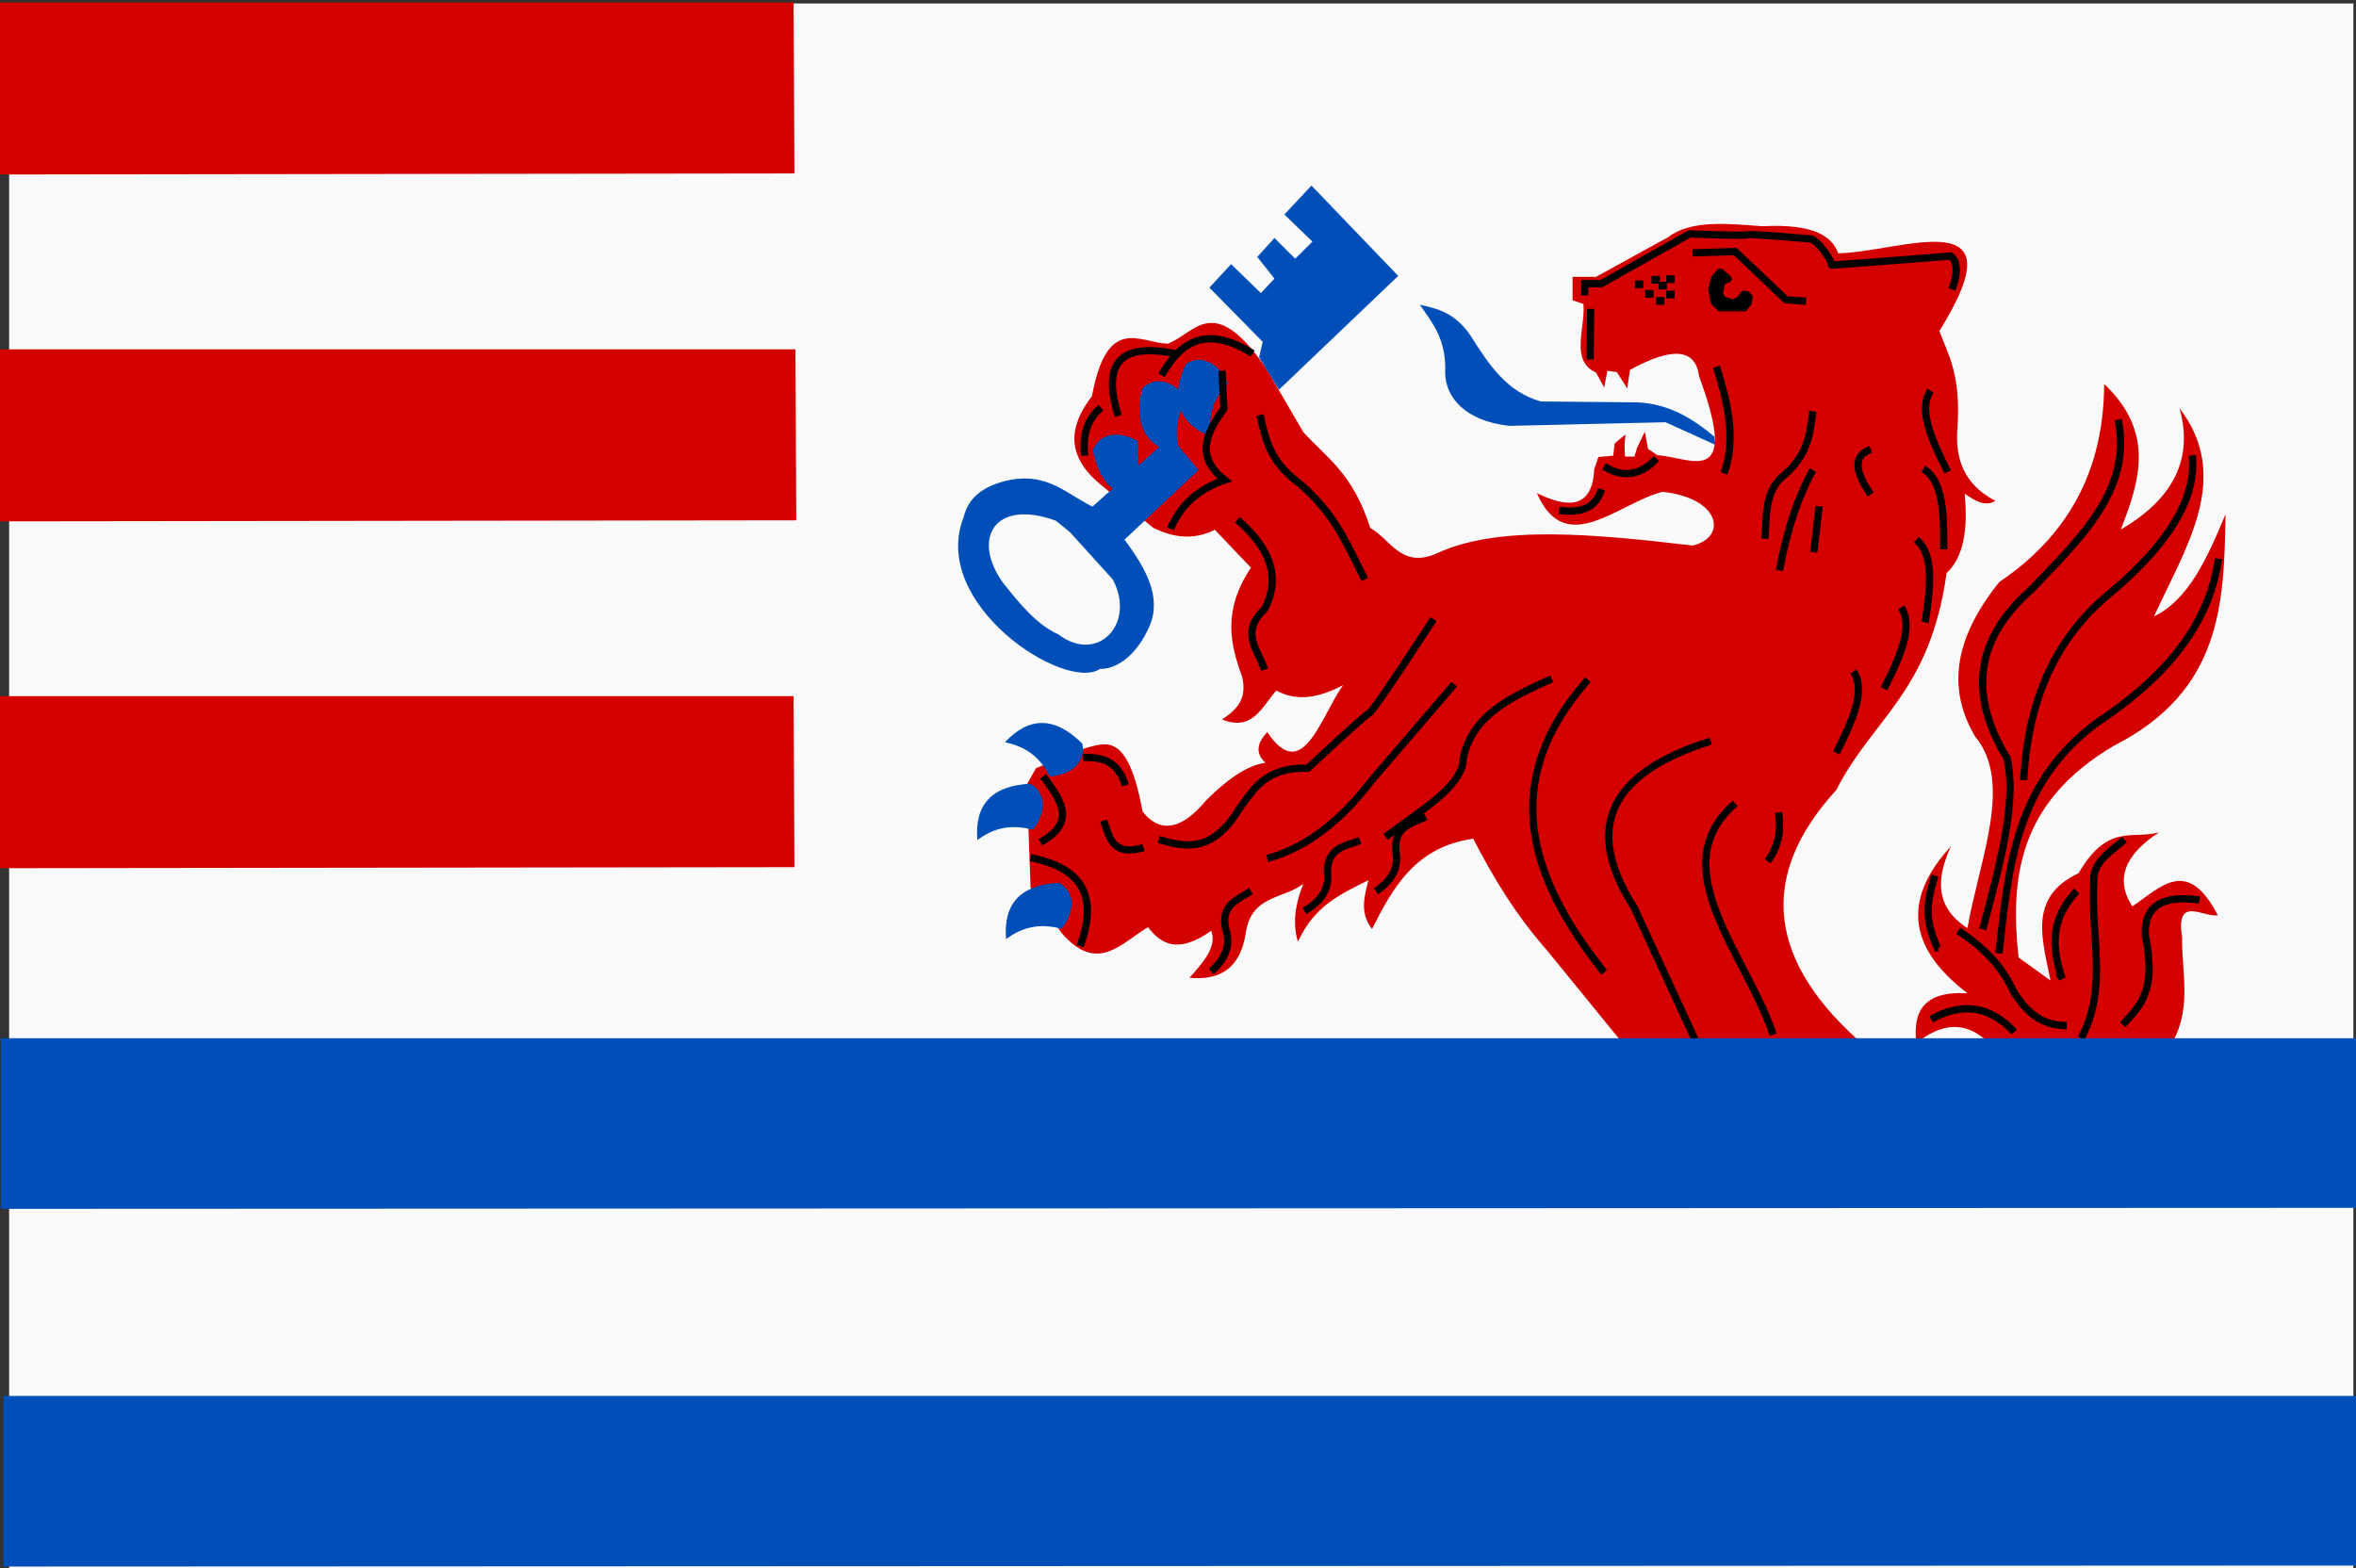 <?xml version="1.0" encoding="UTF-8" standalone="no"?>
<!-- Created with Inkscape (http://www.inkscape.org/) -->

<svg
   xmlns:dc="http://purl.org/dc/elements/1.1/"
   xmlns:cc="http://creativecommons.org/ns#"
   xmlns:rdf="http://www.w3.org/1999/02/22-rdf-syntax-ns#"
   xmlns:svg="http://www.w3.org/2000/svg"
   xmlns="http://www.w3.org/2000/svg"
   xmlns:sodipodi="http://sodipodi.sourceforge.net/DTD/sodipodi-0.dtd"
   xmlns:inkscape="http://www.inkscape.org/namespaces/inkscape"
   id="svg2816"
   version="1.1"
   inkscape:version="0.47 r22583"
   width="326"
   height="217"
   sodipodi:docname="Terneuzen vlag.svg">
  <rect width="100%" height="100%" fill="#333333" stroke="none"/>
  <defs
     id="defs2820">
    <inkscape:perspective
       sodipodi:type="inkscape:persp3d"
       inkscape:vp_x="0 : 0.5 : 1"
       inkscape:vp_y="0 : 1000 : 0"
       inkscape:vp_z="1 : 0.5 : 1"
       inkscape:persp3d-origin="0.5 : 0.33333333 : 1"
       id="perspective2824" />
    <inkscape:perspective
       id="perspective3610"
       inkscape:persp3d-origin="0.5 : 0.33333333 : 1"
       inkscape:vp_z="1 : 0.5 : 1"
       inkscape:vp_y="0 : 1000 : 0"
       inkscape:vp_x="0 : 0.5 : 1"
       sodipodi:type="inkscape:persp3d" />
    <inkscape:perspective
       id="perspective3636"
       inkscape:persp3d-origin="0.5 : 0.33333333 : 1"
       inkscape:vp_z="1 : 0.5 : 1"
       inkscape:vp_y="0 : 1000 : 0"
       inkscape:vp_x="0 : 0.5 : 1"
       sodipodi:type="inkscape:persp3d" />
    <inkscape:perspective
       id="perspective3668"
       inkscape:persp3d-origin="0.5 : 0.33333333 : 1"
       inkscape:vp_z="1 : 0.5 : 1"
       inkscape:vp_y="0 : 1000 : 0"
       inkscape:vp_x="0 : 0.5 : 1"
       sodipodi:type="inkscape:persp3d" />
    <inkscape:perspective
       id="perspective3668-0"
       inkscape:persp3d-origin="0.5 : 0.33333333 : 1"
       inkscape:vp_z="1 : 0.5 : 1"
       inkscape:vp_y="0 : 1000 : 0"
       inkscape:vp_x="0 : 0.5 : 1"
       sodipodi:type="inkscape:persp3d" />
    <inkscape:perspective
       id="perspective3668-4"
       inkscape:persp3d-origin="0.5 : 0.33333333 : 1"
       inkscape:vp_z="1 : 0.5 : 1"
       inkscape:vp_y="0 : 1000 : 0"
       inkscape:vp_x="0 : 0.5 : 1"
       sodipodi:type="inkscape:persp3d" />
    <inkscape:perspective
       id="perspective3668-8"
       inkscape:persp3d-origin="0.5 : 0.33333333 : 1"
       inkscape:vp_z="1 : 0.5 : 1"
       inkscape:vp_y="0 : 1000 : 0"
       inkscape:vp_x="0 : 0.5 : 1"
       sodipodi:type="inkscape:persp3d" />
    <inkscape:perspective
       id="perspective3668-45"
       inkscape:persp3d-origin="0.5 : 0.33333333 : 1"
       inkscape:vp_z="1 : 0.5 : 1"
       inkscape:vp_y="0 : 1000 : 0"
       inkscape:vp_x="0 : 0.5 : 1"
       sodipodi:type="inkscape:persp3d" />
    <inkscape:perspective
       id="perspective2878"
       inkscape:persp3d-origin="0.5 : 0.33333333 : 1"
       inkscape:vp_z="1 : 0.5 : 1"
       inkscape:vp_y="0 : 1000 : 0"
       inkscape:vp_x="0 : 0.5 : 1"
       sodipodi:type="inkscape:persp3d" />
    <inkscape:perspective
       id="perspective2892"
       inkscape:persp3d-origin="0.5 : 0.33333333 : 1"
       inkscape:vp_z="1 : 0.5 : 1"
       inkscape:vp_y="0 : 1000 : 0"
       inkscape:vp_x="0 : 0.5 : 1"
       sodipodi:type="inkscape:persp3d" />
    <inkscape:perspective
       id="perspective2914"
       inkscape:persp3d-origin="0.5 : 0.33333333 : 1"
       inkscape:vp_z="1 : 0.5 : 1"
       inkscape:vp_y="0 : 1000 : 0"
       inkscape:vp_x="0 : 0.5 : 1"
       sodipodi:type="inkscape:persp3d" />
    <inkscape:perspective
       id="perspective2914-7"
       inkscape:persp3d-origin="0.5 : 0.33333333 : 1"
       inkscape:vp_z="1 : 0.5 : 1"
       inkscape:vp_y="0 : 1000 : 0"
       inkscape:vp_x="0 : 0.5 : 1"
       sodipodi:type="inkscape:persp3d" />
    <inkscape:perspective
       id="perspective2914-0"
       inkscape:persp3d-origin="0.5 : 0.33333333 : 1"
       inkscape:vp_z="1 : 0.5 : 1"
       inkscape:vp_y="0 : 1000 : 0"
       inkscape:vp_x="0 : 0.5 : 1"
       sodipodi:type="inkscape:persp3d" />
    <inkscape:perspective
       id="perspective2954"
       inkscape:persp3d-origin="0.5 : 0.33333333 : 1"
       inkscape:vp_z="1 : 0.5 : 1"
       inkscape:vp_y="0 : 1000 : 0"
       inkscape:vp_x="0 : 0.5 : 1"
       sodipodi:type="inkscape:persp3d" />
    <inkscape:perspective
       id="perspective3752"
       inkscape:persp3d-origin="0.5 : 0.33333333 : 1"
       inkscape:vp_z="1 : 0.5 : 1"
       inkscape:vp_y="0 : 1000 : 0"
       inkscape:vp_x="0 : 0.5 : 1"
       sodipodi:type="inkscape:persp3d" />
    <inkscape:perspective
       id="perspective3752-8"
       inkscape:persp3d-origin="0.5 : 0.33333333 : 1"
       inkscape:vp_z="1 : 0.5 : 1"
       inkscape:vp_y="0 : 1000 : 0"
       inkscape:vp_x="0 : 0.5 : 1"
       sodipodi:type="inkscape:persp3d" />
    <inkscape:perspective
       id="perspective3752-4"
       inkscape:persp3d-origin="0.5 : 0.33333333 : 1"
       inkscape:vp_z="1 : 0.5 : 1"
       inkscape:vp_y="0 : 1000 : 0"
       inkscape:vp_x="0 : 0.5 : 1"
       sodipodi:type="inkscape:persp3d" />
    <inkscape:perspective
       id="perspective3752-5"
       inkscape:persp3d-origin="0.5 : 0.33333333 : 1"
       inkscape:vp_z="1 : 0.5 : 1"
       inkscape:vp_y="0 : 1000 : 0"
       inkscape:vp_x="0 : 0.5 : 1"
       sodipodi:type="inkscape:persp3d" />
    <inkscape:perspective
       id="perspective3752-7"
       inkscape:persp3d-origin="0.5 : 0.33333333 : 1"
       inkscape:vp_z="1 : 0.5 : 1"
       inkscape:vp_y="0 : 1000 : 0"
       inkscape:vp_x="0 : 0.5 : 1"
       sodipodi:type="inkscape:persp3d" />
    <inkscape:perspective
       id="perspective3855"
       inkscape:persp3d-origin="0.5 : 0.33333333 : 1"
       inkscape:vp_z="1 : 0.5 : 1"
       inkscape:vp_y="0 : 1000 : 0"
       inkscape:vp_x="0 : 0.5 : 1"
       sodipodi:type="inkscape:persp3d" />
    <inkscape:perspective
       id="perspective3855-2"
       inkscape:persp3d-origin="0.5 : 0.33333333 : 1"
       inkscape:vp_z="1 : 0.5 : 1"
       inkscape:vp_y="0 : 1000 : 0"
       inkscape:vp_x="0 : 0.5 : 1"
       sodipodi:type="inkscape:persp3d" />
    <inkscape:perspective
       id="perspective3898"
       inkscape:persp3d-origin="0.5 : 0.33333333 : 1"
       inkscape:vp_z="1 : 0.5 : 1"
       inkscape:vp_y="0 : 1000 : 0"
       inkscape:vp_x="0 : 0.5 : 1"
       sodipodi:type="inkscape:persp3d" />
    <inkscape:perspective
       id="perspective3898-1"
       inkscape:persp3d-origin="0.5 : 0.33333333 : 1"
       inkscape:vp_z="1 : 0.5 : 1"
       inkscape:vp_y="0 : 1000 : 0"
       inkscape:vp_x="0 : 0.5 : 1"
       sodipodi:type="inkscape:persp3d" />
    <inkscape:perspective
       id="perspective3898-2"
       inkscape:persp3d-origin="0.5 : 0.33333333 : 1"
       inkscape:vp_z="1 : 0.5 : 1"
       inkscape:vp_y="0 : 1000 : 0"
       inkscape:vp_x="0 : 0.5 : 1"
       sodipodi:type="inkscape:persp3d" />
    <inkscape:perspective
       id="perspective3898-22"
       inkscape:persp3d-origin="0.5 : 0.33333333 : 1"
       inkscape:vp_z="1 : 0.5 : 1"
       inkscape:vp_y="0 : 1000 : 0"
       inkscape:vp_x="0 : 0.5 : 1"
       sodipodi:type="inkscape:persp3d" />
    <inkscape:perspective
       id="perspective3976"
       inkscape:persp3d-origin="0.5 : 0.33333333 : 1"
       inkscape:vp_z="1 : 0.5 : 1"
       inkscape:vp_y="0 : 1000 : 0"
       inkscape:vp_x="0 : 0.5 : 1"
       sodipodi:type="inkscape:persp3d" />
    <inkscape:perspective
       id="perspective4004"
       inkscape:persp3d-origin="0.5 : 0.33333333 : 1"
       inkscape:vp_z="1 : 0.5 : 1"
       inkscape:vp_y="0 : 1000 : 0"
       inkscape:vp_x="0 : 0.5 : 1"
       sodipodi:type="inkscape:persp3d" />
    <inkscape:perspective
       id="perspective4004-8"
       inkscape:persp3d-origin="0.5 : 0.33333333 : 1"
       inkscape:vp_z="1 : 0.5 : 1"
       inkscape:vp_y="0 : 1000 : 0"
       inkscape:vp_x="0 : 0.5 : 1"
       sodipodi:type="inkscape:persp3d" />
    <inkscape:perspective
       id="perspective4004-7"
       inkscape:persp3d-origin="0.5 : 0.33333333 : 1"
       inkscape:vp_z="1 : 0.5 : 1"
       inkscape:vp_y="0 : 1000 : 0"
       inkscape:vp_x="0 : 0.5 : 1"
       sodipodi:type="inkscape:persp3d" />
    <inkscape:perspective
       id="perspective4004-1"
       inkscape:persp3d-origin="0.5 : 0.33333333 : 1"
       inkscape:vp_z="1 : 0.5 : 1"
       inkscape:vp_y="0 : 1000 : 0"
       inkscape:vp_x="0 : 0.5 : 1"
       sodipodi:type="inkscape:persp3d" />
    <inkscape:perspective
       id="perspective4004-9"
       inkscape:persp3d-origin="0.5 : 0.33333333 : 1"
       inkscape:vp_z="1 : 0.5 : 1"
       inkscape:vp_y="0 : 1000 : 0"
       inkscape:vp_x="0 : 0.5 : 1"
       sodipodi:type="inkscape:persp3d" />
    <inkscape:perspective
       id="perspective4004-79"
       inkscape:persp3d-origin="0.5 : 0.33333333 : 1"
       inkscape:vp_z="1 : 0.5 : 1"
       inkscape:vp_y="0 : 1000 : 0"
       inkscape:vp_x="0 : 0.5 : 1"
       sodipodi:type="inkscape:persp3d" />
    <inkscape:perspective
       id="perspective4004-3"
       inkscape:persp3d-origin="0.5 : 0.33333333 : 1"
       inkscape:vp_z="1 : 0.5 : 1"
       inkscape:vp_y="0 : 1000 : 0"
       inkscape:vp_x="0 : 0.5 : 1"
       sodipodi:type="inkscape:persp3d" />
    <inkscape:perspective
       id="perspective4108"
       inkscape:persp3d-origin="0.5 : 0.33333333 : 1"
       inkscape:vp_z="1 : 0.5 : 1"
       inkscape:vp_y="0 : 1000 : 0"
       inkscape:vp_x="0 : 0.5 : 1"
       sodipodi:type="inkscape:persp3d" />
  </defs>
  <sodipodi:namedview
     pagecolor="#ffffff"
     bordercolor="#666666"
     borderopacity="1"
     objecttolerance="10"
     gridtolerance="10"
     guidetolerance="10"
     inkscape:pageopacity="0"
     inkscape:pageshadow="2"
     inkscape:window-width="1600"
     inkscape:window-height="839"
     id="namedview2818"
     showgrid="false"
     inkscape:zoom="1"
     inkscape:cx="-66.189159"
     inkscape:cy="96.240619"
     inkscape:window-x="-9"
     inkscape:window-y="-9"
     inkscape:window-maximized="1"
     inkscape:current-layer="svg2816"
     showguides="true"
     inkscape:guide-bbox="true">
    <sodipodi:guide
       orientation="0,1"
       position="13.792,-89.191"
       id="guide3624" />
  </sodipodi:namedview>
  <path
     style="fill:#f9f9f9;fill-opacity:1;stroke:#000000;stroke-width:1.403px;stroke-linecap:butt;stroke-linejoin:miter;stroke-opacity:0"
     d="m 1.263,0.475 0,216.67 324.375,-0.161 0,-216.508 -324.375,0 z"
     id="path2828"
     sodipodi:nodetypes="ccccc" />
  <path
     style="fill:#d40000;fill-opacity:1;stroke:#000000;stroke-width:0.271px;stroke-linecap:butt;stroke-linejoin:miter;stroke-opacity:0"
     d="m -0.33,0.342 0,23.803 110.254,-0.142 -0.11,-23.662 -110.145,0 z"
     id="path2828-1"
     sodipodi:nodetypes="ccccc" />
  <path
     style="fill:#d40000;fill-opacity:1;stroke:#000000;stroke-width:0.271px;stroke-linecap:butt;stroke-linejoin:miter;stroke-opacity:0"
     d="m -0.076,48.341 0,23.803 110.254,-0.142 -0.11,-23.662 -110.145,0 z"
     id="path2828-1-1"
     sodipodi:nodetypes="ccccc" />
  <path
     style="fill:#d40000;fill-opacity:1;stroke:#000000;stroke-width:0.271px;stroke-linecap:butt;stroke-linejoin:miter;stroke-opacity:0"
     d="m -0.33,96.341 0,23.803 110.254,-0.142 -0.11,-23.662 -110.145,0 z"
     id="path2828-1-4"
     sodipodi:nodetypes="ccccc" />
  <path
     style="fill:#004fb9;fill-opacity:1;stroke:#000000;stroke-width:0.465px;stroke-linecap:butt;stroke-linejoin:miter;stroke-opacity:0"
     d="m 0.484,193.174 0,23.61 326.464,-0.141 -0.324,-23.469 -326.139,0 z"
     id="path2828-1-9-4"
     sodipodi:nodetypes="ccccc" />
  <path
     style="fill:#d40000;fill-opacity:1;stroke:#000000;stroke-width:1px;stroke-linecap:butt;stroke-linejoin:miter;stroke-opacity:0"
     d="m 180.345,59.806 -5.25,-9 c -7.279,-10.461 -9.733,-4.641 -13.5,-3.25 -3.885,-0.088 -8.378,-4.123 -10.5,7.25 -3.192,4.167 -3.765,8.333 1.5,12.5 l 7,5.75 c 2.636,1.265 5.395,1.798 8.5,0.25 l 5,5.25 c -3.925,5.877 -2.901,10.517 -1.25,15 0.815,3.154 -0.771,4.708 -2.75,6 4.199,1.725 5.52,-1.731 7.5,-4 3.083,1.666 6.167,0.864 9.25,-0.75 -3.16,4.46 -5.595,13.819 -10.5,6.5 -1.298,1.417 -1.769,2.833 -0.25,4.25 -2.75,0.396 -5.5,2.509 -8.25,5.25 -4.855,5.84 -7.665,2.819 -8.75,1.5 -2.037,-11.097 -5.049,-9.536 -8,-8.75 l -6.75,2.75 -1.25,2.25 0.5,14.25 4.25,6.25 c 5.016,5.848 8.317,1.403 12,-0.75 1.825,2.349 4.126,3.749 8.75,0.5 0.838,2.167 -1.076,4.333 -3,6.5 4.103,0.387 6.943,-1.209 7.75,-6 0.701,-5.478 5.21,-4.865 8,-7 -1.074,2.667 -1.555,5.333 -0.75,8 2.307,-5.035 6.072,-6.665 9.75,-8.5 -0.561,2.25 -1.229,4.5 0.5,6.75 2.913,-5.761 6.009,-11.356 14,-12.5 2.673,5.167 5.708,10.333 10.25,15.5 l 11,13.5 33,-0.25 c -13.472,-11.6 -15.04,-23.429 -4,-35.5 5.087,-9.991 12.956,-13.492 15.25,-30 2.34,-2.16 2.986,-6.014 2.5,-11 1.417,0.984 2.833,1.866 4.25,1 -4.378,-2.282 -5.572,-5.838 -5.25,-10 0.494,-7.488 -1.201,-10.049 -2.5,-13.5 11.36,-18.217 -5.202,-10.939 -14,-10.75 -0.873,-2.462 -3.523,-4.105 -10.5,-3.75 -4.913,-0.37 -9.918,-0.877 -13,1.5 l -10,5.5 -3.25,0 0,3.25 1.5,0.5 c 0.312,3.302 -1.91,7.872 1.75,9.5 l 1.125,2.062 0.438,-2.312 1.312,0.188 1.438,2.25 0.375,-2.562 c 5.685,-3.114 9.061,-3.08 9.562,0.875 5.844,15.793 -1.353,11.175 -5.75,10.938 l -1.312,-0.875 -0.438,-2.375 -1.062,2.188 -0.375,1.25 -1.312,0 -0.062,-1.625 0.125,-1.438 -1.5,1.25 -0.188,1.688 -2.062,0.188 -0.562,1.688 c -0.277,5.315 -3.431,5.517 -7.938,3.312 3.956,9.117 11.29,1.34 17.375,-0.188 8.013,0.834 9.036,6.273 4.188,7.438 -13.582,-1.599 -26.88,-2.888 -35.375,1.063 -4.957,2.206 -6.401,-1.911 -9.25,-3.5 -2.389,-7.541 -5.983,-9.66 -9.25,-13.25 z"
     id="path3740"
     sodipodi:nodetypes="ccccccccccccccccccccccccccccccccccccccccccccccccccccccccccccccccccccccc" />
  <path
     style="fill:#004fb9;fill-opacity:1;stroke:#000000;stroke-width:1px;stroke-linecap:butt;stroke-linejoin:miter;stroke-opacity:0"
     d="m 142.57,108.459 c -5.252,0.254 -7.741,2.81 -7.336,7.778 1.985,-1.435 4.3,-2.32 7.69,-1.414 1.868,-2.329 1.914,-5.123 -0.354,-6.364 z"
     id="path3742"
     sodipodi:nodetypes="cccc" />
  <path
     style="fill:#004fb9;fill-opacity:1;stroke:#000000;stroke-width:1px;stroke-linecap:butt;stroke-linejoin:miter;stroke-opacity:0"
     d="m 146.545,122.167 c -5.252,0.254 -7.741,2.81 -7.336,7.778 1.985,-1.435 4.3,-2.32 7.69,-1.414 1.868,-2.329 1.914,-5.123 -0.354,-6.364 z"
     id="path3742-8"
     sodipodi:nodetypes="cccc" />
  <path
     style="fill:#004fb9;fill-opacity:1;stroke:#000000;stroke-width:1px;stroke-linecap:butt;stroke-linejoin:miter;stroke-opacity:0"
     d="m 149.747,102.897 c -3.727,-3.709 -7.293,-3.826 -10.691,-0.178 2.398,0.499 4.612,1.613 6.227,4.728 2.98,-0.19 5.075,-2.039 4.463,-4.55 z"
     id="path3742-2"
     sodipodi:nodetypes="cccc" />
  <path
     style="fill:#004fb9;fill-opacity:1;stroke:#000000;stroke-width:1px;stroke-linecap:butt;stroke-linejoin:miter;stroke-opacity:0"
     d="m 158.048,53.74 c -1.254,5.106 0.485,8.221 5.363,9.25 -0.81,-2.312 -0.997,-4.783 0.838,-7.774 -1.7,-2.454 -4.365,-3.296 -6.2,-1.476 z"
     id="path3742-5"
     sodipodi:nodetypes="cccc" />
  <path
     style="fill:#004fb9;fill-opacity:1;stroke:#000000;stroke-width:1px;stroke-linecap:butt;stroke-linejoin:miter;stroke-opacity:0"
     d="m 164.079,50.378 c -2.204,4.773 -1.09,8.163 3.502,10.102 -0.354,-2.424 -0.068,-4.886 2.304,-7.472 -1.201,-2.733 -3.657,-4.067 -5.806,-2.631 z"
     id="path3742-1"
     sodipodi:nodetypes="cccc" />
  <path
     style="fill:#004fb9;fill-opacity:1;stroke:#000000;stroke-width:1px;stroke-linecap:butt;stroke-linejoin:miter;stroke-opacity:0"
     d="m 151.22,62.312 c 0.996,5.162 3.879,7.265 8.74,6.159 -1.702,-1.761 -2.906,-3.928 -2.49,-7.412 -2.571,-1.518 -5.343,-1.168 -6.25,1.252 z"
     id="path3742-11"
     sodipodi:nodetypes="cccc" />
  <path
     style="fill:#004fb9;fill-opacity:1;stroke:#000000;stroke-width:1px;stroke-linecap:butt;stroke-linejoin:miter;stroke-opacity:0"
     d="m 161.97,60.431 -10.75,9.625 -3.25,3.5 6,6.625 c 3.262,6.104 -2.081,11.741 -7.5,7.625 -3.007,-1.356 -5.397,-4.259 -7.75,-7.25 -4.278,-6.05 -1.085,-11.582 7.375,-8.5 l 2.625,2.125 3.125,-3.75 c -4.203,-1.849 -6.753,-5.314 -12.75,-3.875 -2.988,0.772 -5.093,2.23 -5.75,5 -4.782,12.062 14.096,24.292 18.875,21 1.92,0.082 4.923,-1.44 6.875,-6 1.652,-3.958 -0.534,-7.917 -3.5,-11.875 l 10.25,-9.625 -3.875,-4.625 z"
     id="path3802"
     sodipodi:nodetypes="cccccccccccccccc" />
  <path
     style="fill:#004fb9;fill-opacity:1;stroke:#000000;stroke-width:1px;stroke-linecap:butt;stroke-linejoin:miter;stroke-opacity:0"
     d="m 174.22,49.431 0.5,-2.125 -7.375,-7.5 3,-3.25 4.125,4 1.875,-2 -2.375,-3 2.375,-2.625 2.875,2.875 2.375,-2.375 -3.875,-3.75 3.75,-4 12,12.5 -16.5,15.75 -2.75,-4.5 z"
     id="path3804" />
  <path
     style="fill:#004fb9;fill-opacity:1;stroke:#000000;stroke-width:1px;stroke-linecap:butt;stroke-linejoin:miter;stroke-opacity:0"
     d="m 237.22,60.431 c -3.005,-2.522 -6.297,-4.543 -10.625,-4.75 l -13.375,-0.125 c -4.762,-1.314 -7.268,-5.205 -9.75,-9.125 -2.119,-3.128 -4.554,-3.733 -7,-4.25 1.727,2.513 3.698,4.741 3.5,9.5 0.078,3.273 2.72,6.577 8.875,7.25 l 21.625,-0.5 6.875,3.125 -0.125,-1.125 z"
     id="path3806"
     sodipodi:nodetypes="cccccccccc" />
  <path
     style="fill:none;stroke:#000000;stroke-width:1px;stroke-linecap:butt;stroke-linejoin:miter;stroke-opacity:1"
     d="m 173.345,48.931 c -6.556,-4.087 -10.04,-1.518 -12.625,3"
     id="path3808"
     sodipodi:nodetypes="cc" />
  <path
     style="fill:none;stroke:#000000;stroke-width:1px;stroke-linecap:butt;stroke-linejoin:miter;stroke-opacity:1"
     d="m 162.595,48.931 c -8.265,-1.674 -9.924,1.981 -7.875,8.625"
     id="path3810"
     sodipodi:nodetypes="cc" />
  <path
     style="fill:none;stroke:#000000;stroke-width:1px;stroke-linecap:butt;stroke-linejoin:miter;stroke-opacity:1"
     d="m 152.345,56.431 c -1.621,1.337 -2.622,3.294 -2.25,6.625"
     id="path3812"
     sodipodi:nodetypes="cc" />
  <path
     style="fill:none;stroke:#000000;stroke-width:1px;stroke-linecap:butt;stroke-linejoin:miter;stroke-opacity:1"
     d="m 169.095,51.306 0.25,5.25 c -2.372,3.292 -4.069,6.583 0.125,9.875 -3.682,1.237 -6.152,3.513 -7.5,6.75"
     id="path3814"
     sodipodi:nodetypes="cccc" />
  <path
     style="fill:none;stroke:#000000;stroke-width:1px;stroke-linecap:butt;stroke-linejoin:miter;stroke-opacity:1"
     d="m 174.345,57.431 c 0.766,3.167 1.191,6.333 5.5,9.5 5.137,4.417 6.702,8.833 9,13.25"
     id="path3816"
     sodipodi:nodetypes="ccc" />
  <path
     style="fill:none;stroke:#000000;stroke-width:1px;stroke-linecap:butt;stroke-linejoin:miter;stroke-opacity:1"
     d="m 171.22,71.931 c 4.814,4.125 5.935,8.25 3.75,12.375 -3.506,3.292 -0.794,5.697 0,8.375"
     id="path3818"
     sodipodi:nodetypes="ccc" />
  <path
     style="fill:none;stroke:#000000;stroke-width:1px;stroke-linecap:butt;stroke-linejoin:miter;stroke-opacity:1"
     d="m 198.345,85.681 c 0,0 -8.25,12.75 -8.875,13 -0.625,0.25 -8.5,7.625 -8.5,7.625 -5.885,-0.164 -7.471,2.897 -9.5,5.625 -3.708,6.107 -7.417,5.328 -11.125,4.25"
     id="path3820"
     sodipodi:nodetypes="csccc" />
  <path
     style="fill:none;stroke:#000000;stroke-width:1px;stroke-linecap:butt;stroke-linejoin:miter;stroke-opacity:1"
     d="m 175.345,118.806 c 5.534,-1.523 10.299,-5.354 14.5,-10.875 l 11.375,-13.25"
     id="path3822"
     sodipodi:nodetypes="ccc" />
  <path
     style="fill:none;stroke:#000000;stroke-width:1px;stroke-linecap:butt;stroke-linejoin:miter;stroke-opacity:1"
     d="m 149.845,104.806 c 2.431,-0.009 4.755,0.278 5.875,3.875"
     id="path3824"
     sodipodi:nodetypes="cc" />
  <path
     style="fill:none;stroke:#000000;stroke-width:1px;stroke-linecap:butt;stroke-linejoin:miter;stroke-opacity:1"
     d="m 144.345,107.431 c 2.32,3.148 4.774,6.302 -0.375,9.125"
     id="path3826"
     sodipodi:nodetypes="cc" />
  <path
     style="fill:none;stroke:#000000;stroke-width:1px;stroke-linecap:butt;stroke-linejoin:miter;stroke-opacity:1"
     d="m 142.595,118.681 c 6.106,1.258 9.727,4.357 6.875,12.25"
     id="path3828"
     sodipodi:nodetypes="cc" />
  <path
     style="fill:none;stroke:#000000;stroke-width:1px;stroke-linecap:butt;stroke-linejoin:miter;stroke-opacity:1"
     d="m 152.72,113.556 c 0.791,2.292 1.174,4.993 5.5,3.75"
     id="path3830"
     sodipodi:nodetypes="cc" />
  <path
     style="fill:none;stroke:#000000;stroke-width:1px;stroke-linecap:butt;stroke-linejoin:miter;stroke-opacity:1"
     d="m 167.595,134.431 c 1.86,-1.66 2.801,-3.55 2,-5.875 -0.727,-3.407 1.7,-4.054 3.5,-5.25"
     id="path3832"
     sodipodi:nodetypes="ccc" />
  <path
     style="fill:none;stroke:#000000;stroke-width:1px;stroke-linecap:butt;stroke-linejoin:miter;stroke-opacity:1"
     d="m 180.498,126.05 c 2.164,-1.237 3.478,-2.889 3.178,-5.331 -0.003,-3.484 2.506,-3.612 4.515,-4.407"
     id="path3832-5"
     sodipodi:nodetypes="ccc" />
  <path
     style="fill:none;stroke:#000000;stroke-width:1px;stroke-linecap:butt;stroke-linejoin:miter;stroke-opacity:1"
     d="m 190.39,123.336 c 2.061,-1.402 3.242,-3.152 2.752,-5.562 -0.275,-3.473 2.216,-3.797 4.157,-4.746"
     id="path3832-7"
     sodipodi:nodetypes="ccc" />
  <path
     style="fill:none;stroke:#000000;stroke-width:1px;stroke-linecap:butt;stroke-linejoin:miter;stroke-opacity:1"
     d="m 191.72,115.806 c 4.689,-3.551 10.77,-7.01 10.75,-10.875 1.256,-6.059 6.768,-8.517 12.25,-11"
     id="path3878"
     sodipodi:nodetypes="ccc" />
  <path
     style="fill:none;stroke:#000000;stroke-width:1px;stroke-linecap:butt;stroke-linejoin:miter;stroke-opacity:1"
     d="m 219.72,94.056 c -12.474,14.075 -8.157,27.42 2.25,40.5"
     id="path3880"
     sodipodi:nodetypes="cc" />
  <path
     style="fill:none;stroke:#000000;stroke-width:1px;stroke-linecap:butt;stroke-linejoin:miter;stroke-opacity:1"
     d="m 236.72,102.556 c -14.56,4.568 -17.393,12.434 -10.625,23 l 8.875,19.25"
     id="path3882"
     sodipodi:nodetypes="cc" />
  <path
     style="fill:none;stroke:#000000;stroke-width:1px;stroke-linecap:butt;stroke-linejoin:miter;stroke-opacity:1"
     d="m 240.095,111.181 c -10.229,8.844 1.652,21.052 5.25,32"
     id="path3884"
     sodipodi:nodetypes="cc" />
  <path
     style="fill:none;stroke:#000000;stroke-width:1px;stroke-linecap:butt;stroke-linejoin:miter;stroke-opacity:1"
     d="m 246.095,112.431 c 0.357,2.25 0.135,4.5 -1.5,6.75"
     id="path3886"
     sodipodi:nodetypes="cc" />
  <path
     style="fill:none;stroke:#000000;stroke-width:1px;stroke-linecap:butt;stroke-linejoin:miter;stroke-opacity:1"
     d="m 256.47,92.931 c 1.757,2.688 -0.209,6.927 -2.375,11.25"
     id="path3888"
     sodipodi:nodetypes="cc" />
  <path
     style="fill:none;stroke:#000000;stroke-width:1px;stroke-linecap:butt;stroke-linejoin:miter;stroke-opacity:1"
     d="m 263.068,84.056 c 1.757,2.688 -0.209,6.927 -2.375,11.25"
     id="path3888-6"
     sodipodi:nodetypes="cc" />
  <path
     style="fill:none;stroke:#000000;stroke-width:1px;stroke-linecap:butt;stroke-linejoin:miter;stroke-opacity:1"
     d="m 265.157,74.696 c 2.504,2.011 1.95,6.651 1.231,11.432"
     id="path3888-4"
     sodipodi:nodetypes="cc" />
  <path
     style="fill:none;stroke:#000000;stroke-width:1px;stroke-linecap:butt;stroke-linejoin:miter;stroke-opacity:1"
     d="m 266.133,64.881 c 2.76,1.642 2.858,6.314 2.814,11.148"
     id="path3888-3"
     sodipodi:nodetypes="cc" />
  <path
     style="fill:none;stroke:#000000;stroke-width:1px;stroke-linecap:butt;stroke-linejoin:miter;stroke-opacity:1"
     d="m 267.122,54.056 c -1.757,2.688 0.209,6.927 2.375,11.25"
     id="path3888-1"
     sodipodi:nodetypes="cc" />
  <path
     style="fill:none;stroke:#000000;stroke-width:1px;stroke-linecap:butt;stroke-linejoin:miter;stroke-opacity:1"
     d="m 258.845,62.181 c -2.628,0.957 -2.022,3.3 0,6.25"
     id="path3939"
     sodipodi:nodetypes="cc" />
  <path
     style="fill:none;stroke:#000000;stroke-width:1px;stroke-linecap:butt;stroke-linejoin:miter;stroke-opacity:1"
     d="m 251.72,70.056 -0.75,6.375"
     id="path3941" />
  <path
     style="fill:none;stroke:#000000;stroke-width:1px;stroke-linecap:butt;stroke-linejoin:miter;stroke-opacity:1"
     d="m 250.845,65.056 c -1.839,3.289 -3.451,7.593 -4.625,13.875"
     id="path3943"
     sodipodi:nodetypes="cc" />
  <path
     style="fill:none;stroke:#000000;stroke-width:1px;stroke-linecap:butt;stroke-linejoin:miter;stroke-opacity:1"
     d="m 250.845,56.931 c -0.426,2.917 -0.553,5.833 -3.875,8.75 -2.769,2.032 -2.532,5.567 -2.75,8.875"
     id="path3945"
     sodipodi:nodetypes="ccc" />
  <path
     style="fill:none;stroke:#000000;stroke-width:1px;stroke-linecap:butt;stroke-linejoin:miter;stroke-opacity:1"
     d="m 215.756,70.629 c 2.897,0.403 5.054,-0.262 5.834,-2.917"
     id="path3947"
     sodipodi:nodetypes="cc" />
  <path
     style="fill:none;stroke:#000000;stroke-width:1px;stroke-linecap:butt;stroke-linejoin:miter;stroke-opacity:1"
     d="m 221.943,64.53 c 2.53,1.581 4.954,1.364 7.248,-1.061"
     id="path3949"
     sodipodi:nodetypes="cc" />
  <path
     style="fill:none;stroke:#000000;stroke-width:1px;stroke-linecap:butt;stroke-linejoin:miter;stroke-opacity:1"
     d="m 237.499,50.742 c 1.524,4.92 2.782,9.841 1.061,14.761"
     id="path3951"
     sodipodi:nodetypes="cc" />
  <path
     style="fill:none;stroke:#000000;stroke-width:1px;stroke-linecap:butt;stroke-linejoin:miter;stroke-opacity:1"
     d="m 229.368,38.632 c 0.029,0 0.059,0 0.088,0"
     id="path3953" />
  <rect
     style="fill:#000000;fill-opacity:1;fill-rule:nonzero;stroke:#000000;stroke-width:0.964;stroke-linecap:square;stroke-linejoin:round;stroke-miterlimit:4;stroke-opacity:0;stroke-dasharray:none;stroke-dashoffset:0"
     id="rect3994"
     width="1.149"
     height="1.061"
     x="228.528"
     y="38.19" />
  <rect
     style="fill:#000000;fill-opacity:1;fill-rule:nonzero;stroke:#000000;stroke-width:0.964;stroke-linecap:square;stroke-linejoin:round;stroke-miterlimit:4;stroke-opacity:0;stroke-dasharray:none;stroke-dashoffset:0"
     id="rect3994-5"
     width="1.149"
     height="1.061"
     x="226.23"
     y="38.809" />
  <rect
     style="fill:#000000;fill-opacity:1;fill-rule:nonzero;stroke:#000000;stroke-width:0.964;stroke-linecap:square;stroke-linejoin:round;stroke-miterlimit:4;stroke-opacity:0;stroke-dasharray:none;stroke-dashoffset:0"
     id="rect3994-6"
     width="1.149"
     height="1.061"
     x="230.561"
     y="38.102" />
  <rect
     style="fill:#000000;fill-opacity:1;fill-rule:nonzero;stroke:#000000;stroke-width:0.964;stroke-linecap:square;stroke-linejoin:round;stroke-miterlimit:4;stroke-opacity:0;stroke-dasharray:none;stroke-dashoffset:0"
     id="rect3994-8"
     width="1.149"
     height="1.061"
     x="229.5"
     y="38.986" />
  <rect
     style="fill:#000000;fill-opacity:1;fill-rule:nonzero;stroke:#000000;stroke-width:0.964;stroke-linecap:square;stroke-linejoin:round;stroke-miterlimit:4;stroke-opacity:0;stroke-dasharray:none;stroke-dashoffset:0"
     id="rect3994-2"
     width="1.149"
     height="1.061"
     x="227.644"
     y="40.135" />
  <rect
     style="fill:#000000;fill-opacity:1;fill-rule:nonzero;stroke:#000000;stroke-width:0.964;stroke-linecap:square;stroke-linejoin:round;stroke-miterlimit:4;stroke-opacity:0;stroke-dasharray:none;stroke-dashoffset:0"
     id="rect3994-54"
     width="1.149"
     height="1.061"
     x="230.561"
     y="40.223" />
  <rect
     style="fill:#000000;fill-opacity:1;fill-rule:nonzero;stroke:#000000;stroke-width:0.964;stroke-linecap:square;stroke-linejoin:round;stroke-miterlimit:4;stroke-opacity:0;stroke-dasharray:none;stroke-dashoffset:0"
     id="rect3994-1"
     width="1.149"
     height="1.061"
     x="229.147"
     y="41.107" />
  <path
     style="fill:none;stroke:#000000;stroke-width:1px;stroke-linecap:butt;stroke-linejoin:miter;stroke-opacity:1"
     d="m 219.283,40.869 0,-1.625 2.312,0 12.188,-6.875 c 0,0 7.75,0.312 8,0.125 0.25,-0.188 8.562,0.562 8.562,0.562 1.027,-0.205 3.43,3.501 3.062,3.625 -0.237,0.08 16.5,-1.25 16.5,-1.25 1.061,0.815 0.956,2.479 0.188,4.625"
     id="path4072"
     sodipodi:nodetypes="ccccscscc" />
  <path
     style="fill:none;stroke:#000000;stroke-width:1px;stroke-linecap:butt;stroke-linejoin:miter;stroke-opacity:1"
     d="m 234.22,34.994 5.875,-0.188 7.062,6.688 2.75,0.188"
     id="path4074" />
  <path
     style="fill:#000000;stroke:#000000;stroke-width:1px;stroke-linecap:butt;stroke-linejoin:miter;stroke-opacity:0"
     d="m 239.376,38.119 -1.125,-0.938 -0.531,0.031 -0.906,1.062 -0.469,1.719 0.406,2.031 1.062,1.062 3.75,0 0.812,-1 0.156,-1.094 -0.531,-0.656 -0.844,-0.156 -0.375,0.406 -0.5,0.625 -0.625,0.188 -0.938,-0.312 c 0,0 -0.312,-0.375 -0.281,-0.594 0.031,-0.219 0.219,-1.156 0.219,-1.156 l 0.781,-0.344 0.219,-0.375 -0.281,-0.5 z"
     id="path4076" />
  <path
     style="fill:none;stroke:#000000;stroke-width:1px;stroke-linecap:butt;stroke-linejoin:miter;stroke-opacity:1"
     d="m 220.033,49.744 0.062,-7"
     id="path4078" />
  <path
     style="fill:#d40000;fill-opacity:1;stroke:#000000;stroke-width:1px;stroke-linecap:butt;stroke-linejoin:miter;stroke-opacity:0"
     d="m 276.302,145.582 c -3.463,-4.403 -7.203,-4.371 -11.137,-1.237 -0.522,-4.355 1.015,-7.238 7.071,-6.894 -8.877,-6.776 -8.488,-13.553 -2.298,-20.329 -1.981,4.36 -2.283,8.36 2.298,11.314 1.639,-9.401 6.372,-20.156 1.061,-26.517 -3.575,-6.063 -3.419,-12.974 3.359,-21.39 9.454,-6.36 14.469,-15.384 14.496,-27.4 7.075,6.718 4.931,13.435 2.298,20.153 7.537,-4.391 10.022,-10.046 8.132,-16.794 7.329,9.605 0.863,19.21 -3.536,28.815 4.805,-2.305 7.404,-8.141 9.899,-14.142 -0.199,12.205 -0.452,24.394 -15.38,31.997 -13.265,7.784 -14.45,18.296 -13.258,29.345 l 4.419,3.182 c -1.079,-5.61 -3.2,-11.509 3.889,-14.849 4.079,-7.014 7.485,-4.611 11.137,-5.657 -4.572,2.973 -6.207,6.338 -3.712,10.253 3.825,-2.528 7.568,-7.049 11.844,1.237 -2.031,0.294 -5.889,-2.804 -4.95,3.005 -0.07,5.185 1.575,10.371 -1.945,15.556 l -23.688,0.354 z"
     id="path4080"
     sodipodi:nodetypes="cccccccccccccccccccccc" />
  <path
     style="fill:none;stroke:#000000;stroke-width:1px;stroke-linecap:butt;stroke-linejoin:miter;stroke-opacity:1"
     d="m 293.096,58.078 c 2.013,9.738 -5.369,16.51 -12.021,23.511 -8.029,7.038 -8.523,14.883 -3.359,23.335 1.426,6.305 -1.142,15.106 -3.359,23.688"
     id="path4082"
     sodipodi:nodetypes="cccc" />
  <path
     style="fill:none;stroke:#000000;stroke-width:1px;stroke-linecap:butt;stroke-linejoin:miter;stroke-opacity:1"
     d="m 303.349,63.027 c 0.655,6.482 -4.027,12.964 -11.844,19.445 -7.626,6.461 -10.927,15.228 -11.49,25.456 l 0,-0.354"
     id="path4084"
     sodipodi:nodetypes="cccc" />
  <path
     style="fill:none;stroke:#000000;stroke-width:1px;stroke-linecap:butt;stroke-linejoin:miter;stroke-opacity:1"
     d="m 306.97,77.306 c -1.349,9.628 -7.882,16.777 -16.875,22.75 -11.337,8.42 -12.206,20.216 -13.5,31.875"
     id="path4086"
     sodipodi:nodetypes="ccc" />
  <path
     style="fill:none;stroke:#000000;stroke-width:1px;stroke-linecap:butt;stroke-linejoin:miter;stroke-opacity:1"
     d="m 267.72,121.181 c -0.794,2.823 -1.744,5.559 0.375,10 l 0.125,0"
     id="path4088"
     sodipodi:nodetypes="ccc" />
  <path
     style="fill:none;stroke:#000000;stroke-width:1px;stroke-linecap:butt;stroke-linejoin:miter;stroke-opacity:1"
     d="m 270.97,128.806 c 4.247,2.792 6.365,5.583 7.625,8.375 2.458,4.011 4.917,4.694 7.375,4.75"
     id="path4090"
     sodipodi:nodetypes="ccc" />
  <path
     style="fill:none;stroke:#000000;stroke-width:1px;stroke-linecap:butt;stroke-linejoin:miter;stroke-opacity:1"
     d="m 267.22,141.056 c 4.339,-2.45 8.161,-1.8 11.5,1.75"
     id="path4092"
     sodipodi:nodetypes="cc" />
  <path
     style="fill:none;stroke:#000000;stroke-width:1px;stroke-linecap:butt;stroke-linejoin:miter;stroke-opacity:1"
     d="m 287.97,143.681 c 3.731,-6.922 1.289,-14.406 1.75,-21.625 -0.219,-2.659 2.245,-4.169 4.25,-5.875"
     id="path4094"
     sodipodi:nodetypes="ccc" />
  <path
     style="fill:none;stroke:#000000;stroke-width:1px;stroke-linecap:butt;stroke-linejoin:miter;stroke-opacity:1"
     d="m 304.345,124.556 c -4.815,-0.69 -7.679,0.571 -7.5,4.875 1.656,7.946 -0.915,9.905 -3.125,12.375"
     id="path4096"
     sodipodi:nodetypes="ccc" />
  <path
     style="fill:none;stroke:#000000;stroke-width:1px;stroke-linecap:butt;stroke-linejoin:miter;stroke-opacity:1"
     d="m 287.345,123.306 c -2.495,2.735 -4.128,6.087 -2,12.125 l -0.5,-0.875"
     id="path4098"
     sodipodi:nodetypes="ccc" />
  <path
     style="fill:#004fb9;fill-opacity:1;stroke:#000000;stroke-width:0.465px;stroke-linecap:butt;stroke-linejoin:miter;stroke-opacity:0"
     d="m 0.11,143.677 0,23.61 326.464,-0.141 -0.324,-23.469 -326.139,0 z"
     id="path2828-1-9"
     sodipodi:nodetypes="ccccc" />
</svg>

